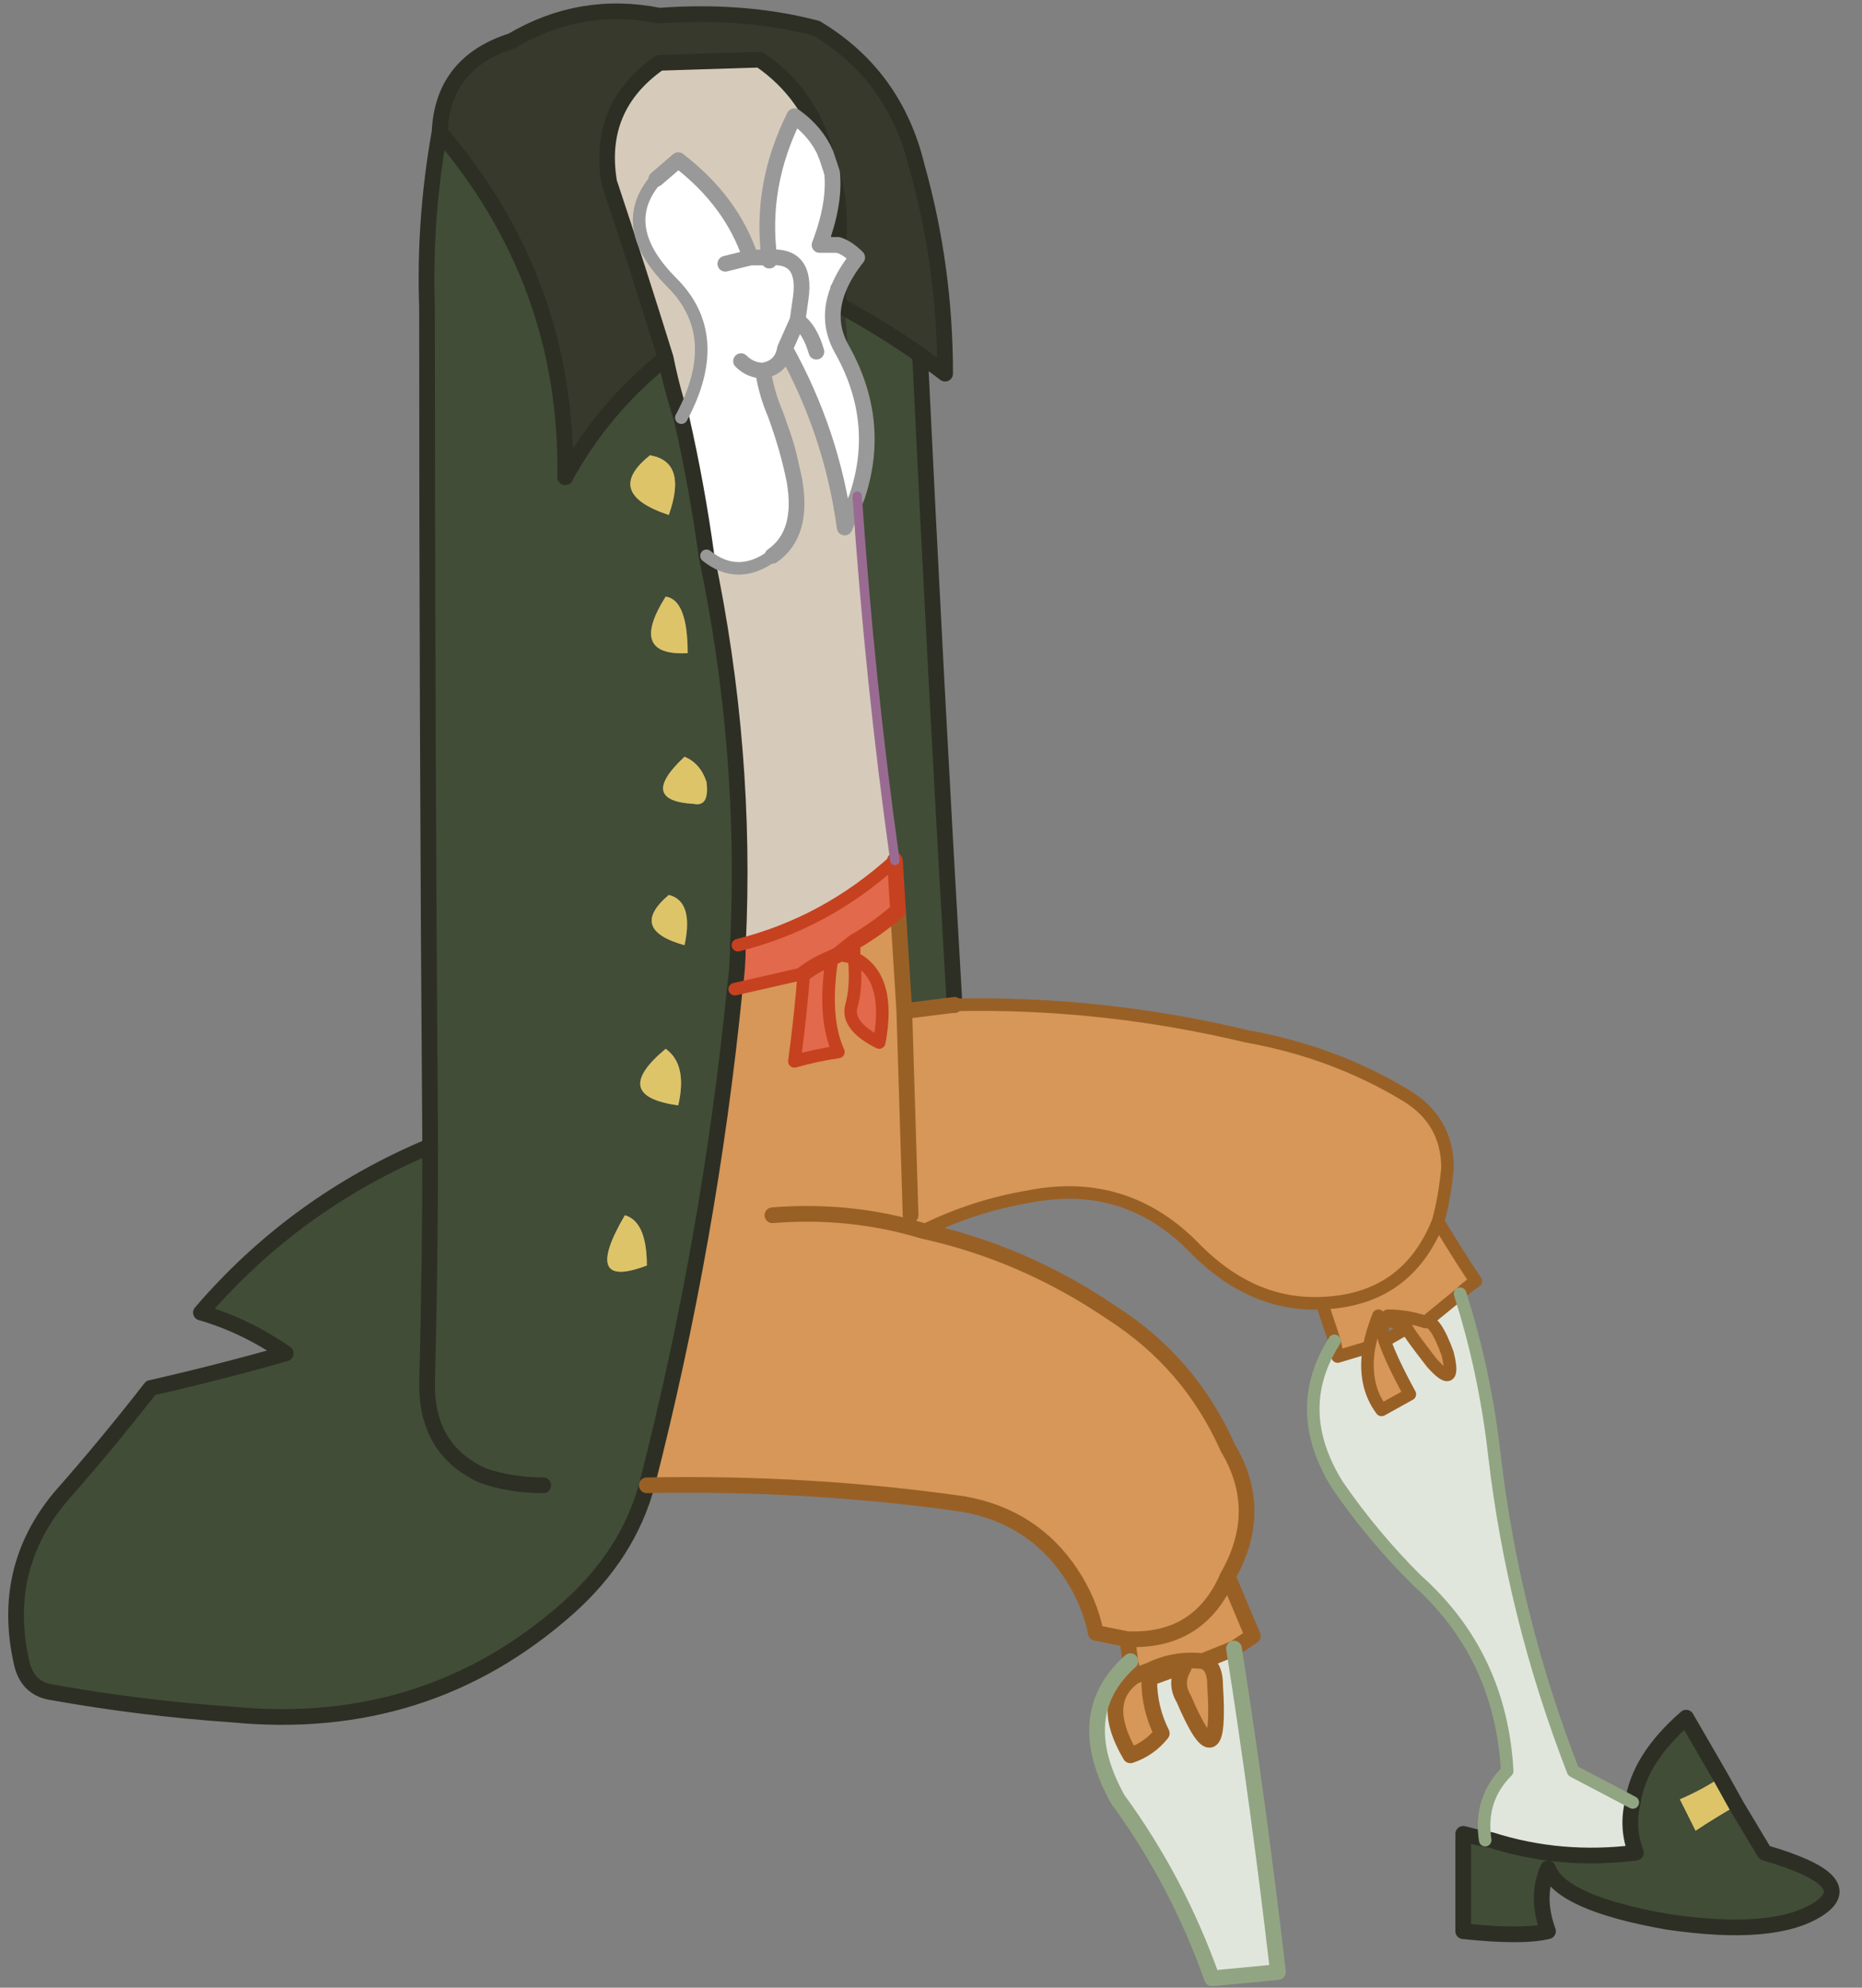 <?xml version="1.0" encoding="UTF-8" standalone="no"?>
<svg xmlns:xlink="http://www.w3.org/1999/xlink" height="31.65px" width="29.65px" xmlns="http://www.w3.org/2000/svg">
  <rect width="100%" height="100%" fill="#808080" stroke="none"/>
  <g transform="matrix(1.0, 0.0, 0.0, 1.0, 14.7, 15.85)">
    <path d="M-7.7 -13.75 Q-7.65 -14.85 -6.55 -15.2 -5.45 -15.85 -4.2 -15.6 -2.85 -15.7 -1.7 -15.4 -0.45 -14.65 -0.1 -13.2 0.35 -11.6 0.35 -9.9 L-0.05 -10.2 Q-0.7 -10.65 -1.35 -11.0 L-1.35 -11.25 Q-1.25 -11.5 -1.05 -11.75 -1.2 -11.9 -1.35 -11.95 -1.3 -12.55 -1.45 -13.1 L-1.55 -13.4 Q-1.8 -14.35 -2.6 -14.9 L-4.2 -14.85 Q-5.2 -14.15 -5.0 -12.95 -4.55 -11.6 -4.1 -10.15 -5.1 -9.35 -5.7 -8.25 -5.65 -11.35 -7.7 -13.75" fill="#37392d" fill-rule="evenodd" stroke="none"/>
    <path d="M-0.05 -10.2 Q0.2 -5.0 0.5 0.15 L-0.3 0.25 Q-0.35 -0.55 -0.4 -1.35 L-0.45 -2.15 Q-0.85 -5.0 -1.05 -7.95 -0.65 -9.15 -1.3 -10.3 L-1.35 -11.0 Q-0.7 -10.65 -0.05 -10.2 M11.3 12.85 Q11.4 12.15 12.15 11.5 L12.7 12.45 Q12.4 12.65 12.05 12.8 L12.3 13.3 Q12.6 13.1 12.95 12.9 L13.4 13.65 Q14.95 14.1 14.25 14.55 13.55 15.0 11.85 14.75 10.15 14.45 9.95 13.9 9.75 14.35 9.95 14.9 9.55 15.0 8.6 14.9 L8.6 13.35 8.8 13.4 9.05 13.45 Q10.15 13.8 11.35 13.65 11.2 13.25 11.3 12.85 M-4.4 7.8 Q-4.7 8.9 -5.65 9.75 -7.9 11.75 -11.0 11.45 -12.45 11.35 -13.85 11.1 -14.25 11.05 -14.35 10.65 -14.7 9.15 -13.75 8.0 -13.0 7.15 -12.3 6.25 -11.2 6.0 -10.15 5.7 -10.8 5.25 -11.5 5.05 -10.0 3.3 -7.85 2.4 -7.9 -4.25 -7.9 -10.95 -7.95 -12.35 -7.7 -13.75 -5.65 -11.35 -5.7 -8.25 -5.1 -9.35 -4.1 -10.15 -4.0 -9.65 -3.85 -9.2 -3.6 -8.1 -3.45 -7.0 -2.8 -3.9 -2.95 -0.8 -2.95 -0.45 -3.0 -0.1 -3.4 3.9 -4.4 7.8 M-4.05 -7.65 Q-3.75 -8.5 -4.35 -8.6 -5.1 -8.0 -4.05 -7.65 M-3.8 -3.8 Q-4.55 -3.1 -3.65 -3.05 -3.4 -3.0 -3.45 -3.4 -3.55 -3.7 -3.8 -3.8 M-3.8 -0.8 Q-3.65 -1.5 -4.05 -1.6 -4.7 -1.05 -3.8 -0.8 M-3.75 -5.45 Q-3.75 -6.3 -4.1 -6.35 -4.7 -5.4 -3.75 -5.45 M-4.1 0.85 Q-5.0 1.6 -3.9 1.75 -3.75 1.1 -4.1 0.85 M-4.4 4.3 Q-4.4 3.6 -4.75 3.5 -5.45 4.7 -4.4 4.3 M-6.05 7.8 Q-6.55 7.8 -7.0 7.65 -7.9 7.25 -7.9 6.2 -7.85 4.3 -7.85 2.4 -7.85 4.3 -7.9 6.2 -7.9 7.25 -7.0 7.65 -6.55 7.8 -6.05 7.8" fill="#414d37" fill-rule="evenodd" stroke="none"/>
    <path d="M8.55 4.75 Q8.95 6.0 9.1 7.35 9.4 9.9 10.35 12.35 L11.3 12.85 Q11.2 13.25 11.35 13.65 10.15 13.8 9.05 13.45 L8.95 13.45 Q8.85 12.8 9.3 12.35 9.2 10.5 7.85 9.3 7.15 8.6 6.6 7.8 5.85 6.6 6.55 5.5 L6.6 5.75 7.1 5.6 Q7.0 6.2 7.3 6.6 L7.75 6.35 Q7.45 5.8 7.35 5.5 L7.7 5.3 Q7.75 5.4 8.1 5.85 8.5 6.3 8.35 5.7 8.15 5.15 8.0 5.2 L8.55 4.75 M4.95 10.4 Q5.35 12.95 5.65 15.55 5.15 15.6 4.6 15.65 4.05 14.1 3.1 12.8 2.35 11.45 3.3 10.6 L3.35 10.85 Q2.8 11.25 3.3 12.1 3.6 12.0 3.8 11.75 3.6 11.35 3.6 10.9 L4.15 10.7 Q4.0 10.95 4.15 11.2 4.75 12.6 4.65 11.0 4.65 10.65 4.45 10.6 L4.95 10.4" fill="#e1e6dd" fill-rule="evenodd" stroke="none"/>
    <path d="M-1.55 -13.4 L-1.45 -13.1 Q-1.4 -12.6 -1.65 -11.95 L-1.35 -11.95 Q-1.2 -11.9 -1.05 -11.75 -1.25 -11.5 -1.35 -11.25 -1.55 -10.75 -1.3 -10.3 -0.65 -9.15 -1.05 -7.95 -1.15 -7.7 -1.25 -7.45 -1.45 -8.95 -2.2 -10.3 -2.25 -10.0 -2.55 -9.95 -2.5 -9.6 -2.35 -9.25 -2.15 -8.7 -2.05 -8.2 -1.9 -7.35 -2.4 -7.0 -2.95 -6.6 -3.45 -7.0 -3.6 -8.1 -3.85 -9.2 -3.15 -10.5 -4.0 -11.35 -4.9 -12.25 -4.25 -13.0 L-3.9 -13.3 Q-3.05 -12.65 -2.75 -11.75 L-2.5 -11.75 -2.45 -11.7 -2.45 -11.75 Q-2.6 -12.9 -2.05 -14.0 -1.7 -13.75 -1.55 -13.4 M-1.7 -10.25 Q-1.8 -10.6 -2.0 -10.75 L-1.95 -11.1 Q-1.85 -11.8 -2.45 -11.75 -1.85 -11.8 -1.95 -11.1 L-2.0 -10.75 Q-1.8 -10.6 -1.7 -10.25 M-3.15 -11.65 L-2.75 -11.75 -3.15 -11.65 M-2.9 -10.1 Q-2.75 -9.95 -2.55 -9.95 -2.75 -9.95 -2.9 -10.1 M-2.0 -10.75 L-2.2 -10.3 -2.0 -10.75" fill="#ffffff" fill-rule="evenodd" stroke="none"/>
    <path d="M-2.95 -0.8 Q-1.55 -1.15 -0.45 -2.15 L-0.4 -1.35 Q-0.75 -1.05 -1.1 -0.85 L-1.35 -0.65 -1.45 -0.6 Q-1.6 0.35 -1.35 0.9 -1.7 0.95 -2.05 1.05 -1.95 0.3 -1.9 -0.35 L-3.0 -0.1 Q-2.95 -0.45 -2.95 -0.8 M-1.45 -0.6 Q-1.7 -0.5 -1.9 -0.35 -1.7 -0.5 -1.45 -0.6 M-0.7 0.75 Q-1.2 0.5 -1.15 0.2 -1.05 -0.15 -1.1 -0.6 -0.5 -0.3 -0.7 0.75" fill="#e2694b" fill-rule="evenodd" stroke="none"/>
    <path d="M0.5 0.15 Q2.85 0.1 5.15 0.65 6.55 0.9 7.7 1.6 8.35 2.0 8.35 2.75 8.3 3.25 8.2 3.6 8.5 4.1 8.8 4.55 8.65 4.65 8.55 4.75 L8.0 5.2 Q8.15 5.15 8.35 5.7 8.5 6.3 8.1 5.85 7.75 5.4 7.7 5.3 7.2 5.0 7.35 5.5 7.45 5.8 7.75 6.35 L7.3 6.6 Q7.0 6.2 7.1 5.6 L6.6 5.75 6.55 5.5 6.35 4.9 Q5.25 4.95 4.35 4.05 3.25 2.9 1.7 3.2 0.8 3.35 0.0 3.75 1.6 4.1 3.0 5.05 4.25 5.85 4.85 7.2 5.45 8.2 4.85 9.25 L5.25 10.2 4.95 10.4 4.45 10.6 Q4.0 10.55 3.6 10.75 L3.6 10.9 Q3.6 11.35 3.8 11.75 3.6 12.0 3.3 12.1 2.8 11.25 3.35 10.85 3.45 10.8 3.6 10.75 3.45 10.8 3.35 10.85 L3.3 10.6 3.25 10.25 Q3.0 10.2 2.75 10.15 2.65 9.65 2.35 9.2 1.75 8.3 0.65 8.1 -1.8 7.75 -4.4 7.8 -3.4 3.9 -3.0 -0.1 L-1.9 -0.35 Q-1.95 0.3 -2.05 1.05 -1.7 0.95 -1.35 0.9 -1.6 0.35 -1.45 -0.6 L-1.35 -0.65 -1.1 -0.6 -1.1 -0.85 Q-0.75 -1.05 -0.4 -1.35 -0.35 -0.55 -0.3 0.25 -0.25 1.85 -0.2 3.5 -0.25 1.85 -0.3 0.25 L0.5 0.15 M-0.7 0.75 Q-0.5 -0.3 -1.1 -0.6 -1.05 -0.15 -1.15 0.2 -1.2 0.5 -0.7 0.75 M-2.4 3.5 Q-1.15 3.4 0.0 3.75 -1.15 3.4 -2.4 3.5 M7.25 5.1 Q7.15 5.35 7.1 5.6 7.15 5.35 7.25 5.1 M8.2 3.6 Q7.7 4.85 6.35 4.9 7.7 4.85 8.2 3.6 M7.4 5.1 Q7.7 5.1 8.0 5.2 7.7 5.1 7.4 5.1 M4.15 10.7 L4.45 10.6 Q4.65 10.65 4.65 11.0 4.75 12.6 4.15 11.2 4.0 10.95 4.15 10.7 M4.85 9.25 Q4.4 10.3 3.25 10.25 4.4 10.3 4.85 9.25" fill="#d69758" fill-rule="evenodd" stroke="none"/>
    <path d="M12.7 12.45 L12.95 12.9 Q12.6 13.1 12.3 13.3 L12.05 12.8 Q12.4 12.65 12.7 12.45 M-4.05 -7.65 Q-5.1 -8.0 -4.35 -8.6 -3.75 -8.5 -4.05 -7.65 M-3.8 -0.8 Q-4.7 -1.05 -4.05 -1.6 -3.65 -1.5 -3.8 -0.8 M-3.8 -3.8 Q-3.55 -3.7 -3.45 -3.4 -3.4 -3.0 -3.65 -3.05 -4.55 -3.1 -3.8 -3.8 M-3.75 -5.45 Q-4.7 -5.4 -4.1 -6.35 -3.75 -6.3 -3.75 -5.45 M-4.1 0.85 Q-3.75 1.1 -3.9 1.75 -5.0 1.6 -4.1 0.85 M-4.4 4.3 Q-5.45 4.7 -4.75 3.5 -4.4 3.6 -4.4 4.3" fill="#dec469" fill-rule="evenodd" stroke="none"/>
    <path d="M-4.1 -10.15 Q-4.55 -11.6 -5.0 -12.95 -5.2 -14.15 -4.2 -14.85 L-2.6 -14.9 Q-1.8 -14.35 -1.55 -13.4 -1.7 -13.75 -2.05 -14.0 -2.6 -12.9 -2.45 -11.75 L-2.5 -11.75 -2.75 -11.75 Q-3.05 -12.65 -3.9 -13.3 L-4.25 -13.0 Q-4.9 -12.25 -4.0 -11.35 -3.15 -10.5 -3.85 -9.2 -4.0 -9.65 -4.1 -10.15 M-2.35 -9.25 Q-2.5 -9.6 -2.55 -9.95 -2.25 -10.0 -2.2 -10.3 -1.45 -8.95 -1.25 -7.45 -1.15 -7.7 -1.05 -7.95 -0.85 -5.0 -0.45 -2.15 -1.55 -1.15 -2.95 -0.8 -2.8 -3.9 -3.45 -7.0 -2.95 -6.6 -2.4 -7.0 -1.9 -7.35 -2.05 -8.2 -2.1 -8.75 -2.35 -9.25" fill="#d6cbba" fill-rule="evenodd" stroke="none"/>
    <path d="M-1.3 -10.3 L-1.35 -11.0" fill="none" stroke="#37392d" stroke-linecap="round" stroke-linejoin="round" stroke-width="0.2"/>
    <path d="M8.8 13.4 L8.95 13.45" fill="none" stroke="#2d2f24" stroke-linecap="round" stroke-linejoin="round" stroke-width="0.2"/>
    <path d="M-2.35 -9.25 Q-2.1 -8.75 -2.05 -8.2" fill="none" stroke="#999999" stroke-linecap="round" stroke-linejoin="round" stroke-width="0.2"/>
    <path d="M7.7 5.3 L7.35 5.5 M4.15 10.7 L3.6 10.9" fill="none" stroke="#996026" stroke-linecap="round" stroke-linejoin="round" stroke-width="0.2"/>
    <path d="M-7.7 -13.75 Q-7.65 -14.85 -6.55 -15.2 -5.45 -15.85 -4.2 -15.6 -2.85 -15.7 -1.7 -15.4 -0.45 -14.65 -0.1 -13.2 0.35 -11.6 0.35 -9.9 L-0.05 -10.2 Q0.2 -5.0 0.5 0.15 M11.3 12.85 Q11.4 12.15 12.15 11.5 L12.7 12.45 12.95 12.9 13.4 13.65 Q14.95 14.1 14.25 14.55 13.55 15.0 11.85 14.75 10.15 14.45 9.95 13.9 9.75 14.35 9.95 14.9 9.55 15.0 8.6 14.9 L8.6 13.35 8.8 13.4 9.05 13.45 Q10.15 13.8 11.35 13.65 11.2 13.25 11.3 12.85 M-4.4 7.8 Q-4.7 8.9 -5.65 9.75 -7.9 11.75 -11.0 11.45 -12.45 11.35 -13.85 11.1 -14.25 11.05 -14.35 10.65 -14.7 9.15 -13.75 8.0 -13.0 7.15 -12.3 6.25 -11.2 6.0 -10.15 5.7 -10.8 5.25 -11.5 5.05 -10.0 3.3 -7.85 2.4 -7.9 -4.25 -7.9 -10.95 -7.95 -12.35 -7.7 -13.75 -5.65 -11.35 -5.7 -8.25 -5.1 -9.35 -4.1 -10.15 -4.55 -11.6 -5.0 -12.95 -5.2 -14.15 -4.2 -14.85 L-2.6 -14.9 Q-1.8 -14.35 -1.55 -13.4 M-1.45 -13.1 Q-1.3 -12.55 -1.35 -11.95 M-1.35 -11.25 L-1.35 -11.0 Q-0.7 -10.65 -0.05 -10.2 M-3.45 -7.0 Q-2.8 -3.9 -2.95 -0.8 -2.95 -0.45 -3.0 -0.1 -3.4 3.9 -4.4 7.8 M-4.1 -10.15 Q-4.0 -9.65 -3.85 -9.2 -3.6 -8.1 -3.45 -7.0 M-7.85 2.4 Q-7.85 4.3 -7.9 6.2 -7.9 7.25 -7.0 7.65 -6.55 7.8 -6.05 7.8" fill="none" stroke="#2d2f24" stroke-linecap="round" stroke-linejoin="round" stroke-width="0.25"/>
    <path d="M0.0 3.75 Q1.6 4.1 3.0 5.05 4.25 5.85 4.85 7.2 5.45 8.2 4.85 9.25 L5.25 10.2 4.95 10.4 4.45 10.6 Q4.0 10.55 3.6 10.75 3.45 10.8 3.35 10.85 L3.3 10.6 3.25 10.25 Q3.0 10.2 2.75 10.15 2.65 9.65 2.35 9.2 1.75 8.3 0.65 8.1 -1.8 7.75 -4.4 7.8 M-0.3 0.25 Q-0.35 -0.55 -0.4 -1.35 M-0.3 0.25 Q-0.25 1.85 -0.2 3.5 M0.0 3.75 Q-1.15 3.4 -2.4 3.5 M4.15 10.7 Q4.0 10.95 4.15 11.2 4.75 12.6 4.65 11.0 4.65 10.65 4.45 10.6 M3.35 10.85 Q2.8 11.25 3.3 12.1 3.6 12.0 3.8 11.75 3.6 11.35 3.6 10.9 L3.6 10.75 M3.25 10.25 Q4.4 10.3 4.85 9.25 M0.5 0.15 L-0.3 0.25" fill="none" stroke="#996026" stroke-linecap="round" stroke-linejoin="round" stroke-width="0.25"/>
    <path d="M4.95 10.4 Q5.35 12.95 5.65 15.55 5.15 15.6 4.6 15.65 4.05 14.1 3.1 12.8 2.35 11.45 3.3 10.6" fill="none" stroke="#92a583" stroke-linecap="round" stroke-linejoin="round" stroke-width="0.25"/>
    <path d="M-1.9 -0.35 Q-1.7 -0.5 -1.45 -0.6 L-1.35 -0.65 -1.1 -0.85 Q-0.75 -1.05 -0.4 -1.35 L-0.45 -2.15" fill="none" stroke="#c64120" stroke-linecap="round" stroke-linejoin="round" stroke-width="0.25"/>
    <path d="M-1.55 -13.4 L-1.45 -13.1 Q-1.4 -12.6 -1.65 -11.95 L-1.35 -11.95 Q-1.2 -11.9 -1.05 -11.75 -1.25 -11.5 -1.35 -11.25 -1.55 -10.75 -1.3 -10.3 -0.65 -9.15 -1.05 -7.95 -1.15 -7.7 -1.25 -7.45 -1.45 -8.95 -2.2 -10.3 -2.25 -10.0 -2.55 -9.95 -2.5 -9.6 -2.35 -9.25 -2.15 -8.7 -2.05 -8.2 -1.9 -7.35 -2.4 -7.0 M-4.25 -13.0 L-3.9 -13.3 Q-3.05 -12.65 -2.75 -11.75 L-2.5 -11.75 -2.45 -11.7 -2.45 -11.75 Q-1.85 -11.8 -1.95 -11.1 L-2.0 -10.75 Q-1.8 -10.6 -1.7 -10.25 M-2.45 -11.75 Q-2.6 -12.9 -2.05 -14.0 -1.7 -13.75 -1.55 -13.4 M-2.2 -10.3 L-2.0 -10.75 M-2.55 -9.95 Q-2.75 -9.95 -2.9 -10.1 M-2.75 -11.75 L-3.15 -11.65" fill="none" stroke="#999999" stroke-linecap="round" stroke-linejoin="round" stroke-width="0.25"/>
    <path d="M0.5 0.15 Q2.85 0.1 5.15 0.65 6.55 0.9 7.7 1.6 8.35 2.0 8.35 2.75 8.3 3.25 8.2 3.6 8.5 4.1 8.8 4.55 8.65 4.65 8.55 4.75 L8.0 5.2 Q7.7 5.1 7.4 5.1 M6.55 5.5 L6.35 4.9 Q5.25 4.95 4.35 4.05 3.25 2.9 1.7 3.2 0.8 3.35 0.0 3.75 M6.35 4.9 Q7.7 4.85 8.2 3.6 M7.1 5.6 Q7.15 5.35 7.25 5.1 M6.55 5.5 L6.6 5.75 7.1 5.6 Q7.0 6.2 7.3 6.6 L7.75 6.35 Q7.45 5.8 7.35 5.5 7.2 5.0 7.7 5.3 7.75 5.4 8.1 5.85 8.5 6.3 8.35 5.7 8.15 5.15 8.0 5.2" fill="none" stroke="#996026" stroke-linecap="round" stroke-linejoin="round" stroke-width="0.2"/>
    <path d="M8.55 4.75 Q8.95 6.0 9.1 7.35 9.4 9.9 10.35 12.35 L11.3 12.85 M8.95 13.45 Q8.85 12.8 9.3 12.35 9.2 10.5 7.85 9.3 7.15 8.6 6.6 7.8 5.85 6.6 6.55 5.5" fill="none" stroke="#92a583" stroke-linecap="round" stroke-linejoin="round" stroke-width="0.2"/>
    <path d="M-2.4 -7.0 Q-2.95 -6.6 -3.45 -7.0 M-3.85 -9.2 Q-3.15 -10.5 -4.0 -11.35 -4.9 -12.25 -4.25 -13.0" fill="none" stroke="#999999" stroke-linecap="round" stroke-linejoin="round" stroke-width="0.2"/>
    <path d="M-2.95 -0.8 Q-1.55 -1.15 -0.45 -2.15 M-3.0 -0.1 L-1.9 -0.35 Q-1.95 0.3 -2.05 1.05 -1.7 0.95 -1.35 0.9 -1.6 0.35 -1.45 -0.6 M-1.35 -0.65 L-1.1 -0.6 -1.1 -0.85 M-0.7 0.75 Q-0.5 -0.3 -1.1 -0.6 -1.05 -0.15 -1.15 0.2 -1.2 0.5 -0.7 0.75" fill="none" stroke="#c64120" stroke-linecap="round" stroke-linejoin="round" stroke-width="0.2"/>
    <path d="M-0.45 -2.15 Q-0.85 -5.0 -1.05 -7.95" fill="none" stroke="#9a6b92" stroke-linecap="round" stroke-linejoin="round" stroke-width="0.15"/>
  </g>
</svg>
